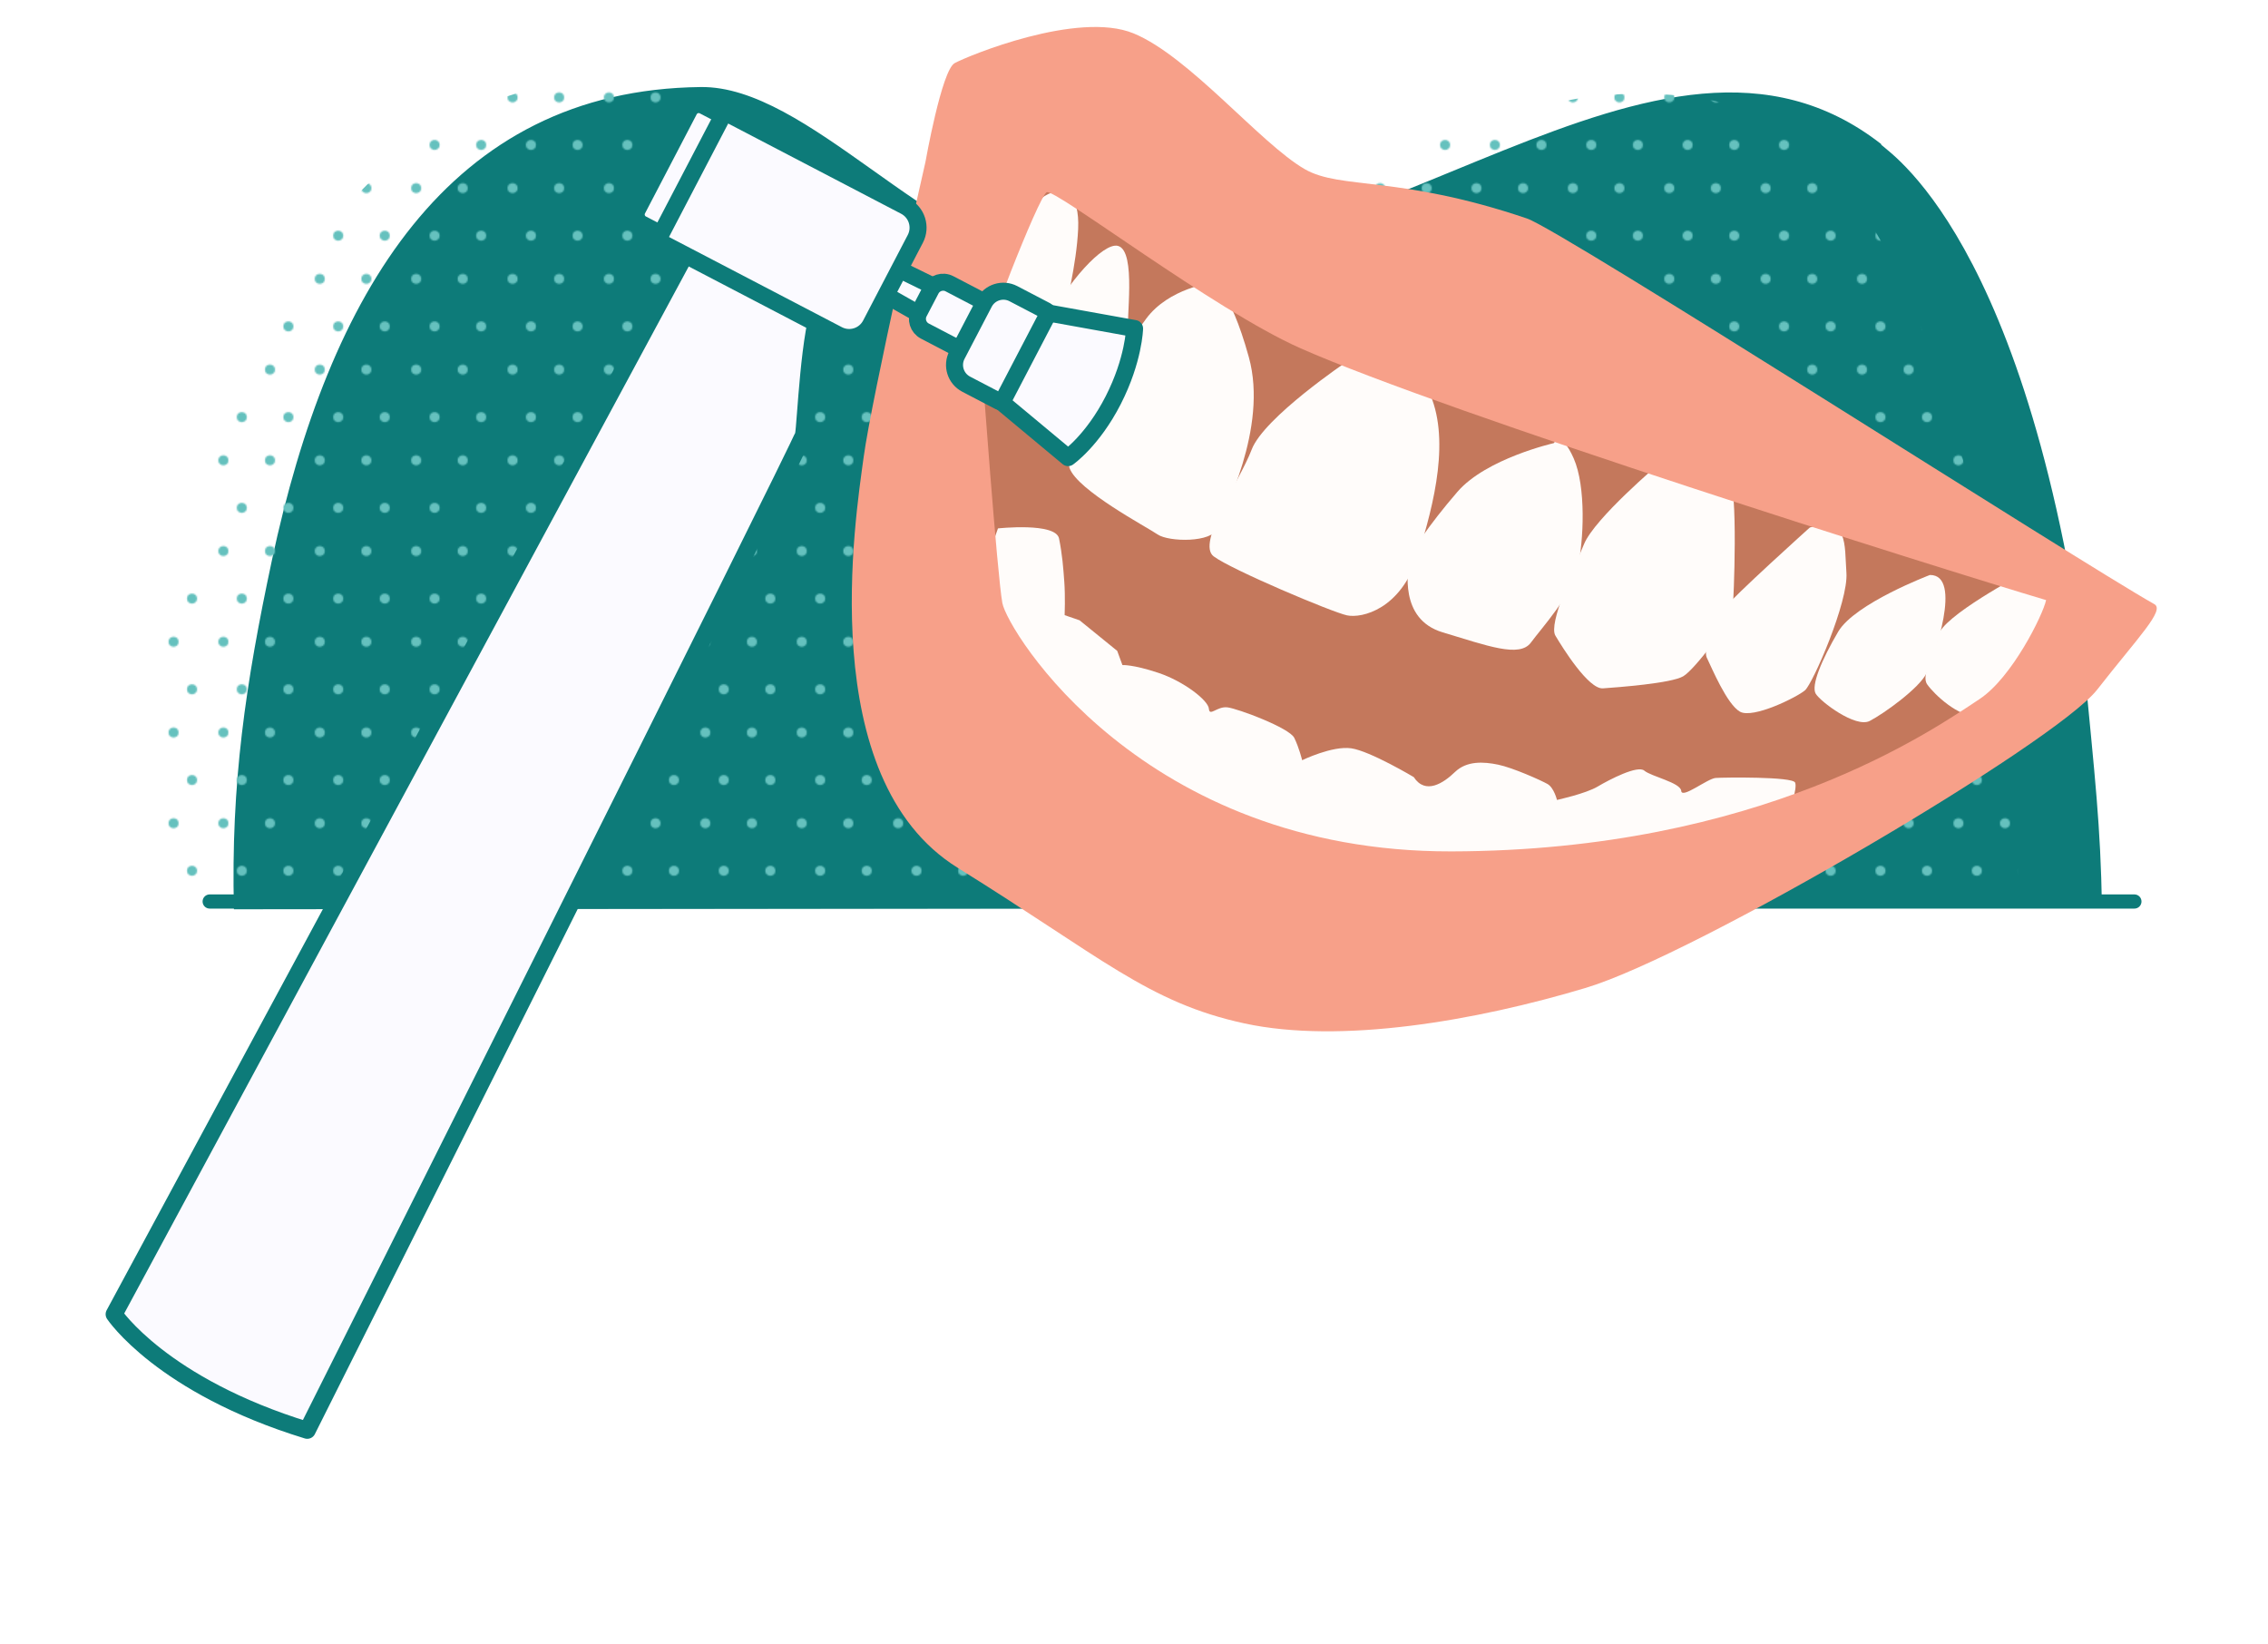 <?xml version="1.0" encoding="UTF-8"?> <svg xmlns="http://www.w3.org/2000/svg" xmlns:xlink="http://www.w3.org/1999/xlink" viewBox="0 0 1600 1160"><defs><pattern id="bp-punktraster_6" data-name="bp-punktraster 6" x="0" y="0" width="67.19" height="63.53" patternTransform="translate(-5666.99 -3625.38)" patternUnits="userSpaceOnUse" viewBox="0 0 67.19 63.53"><g><rect width="67.19" height="63.53" style="fill: none;"></rect><g><rect width="67.19" height="63.53" style="fill: none;"></rect><g><rect width="67.19" height="63.53" style="fill: none;"></rect><g><circle cx="9.44" cy="46.1" r="3.53" style="fill: #65c1be;"></circle><circle cx="44.59" cy="46.1" r="3.53" style="fill: #65c1be;"></circle><circle cx="22.44" cy="15.62" r="3.53" style="fill: #65c1be;"></circle><circle cx="57.58" cy="15.62" r="3.53" style="fill: #65c1be;"></circle></g></g></g></g></pattern></defs><g style="isolation: isolate;"><g id="Ebene_1" data-name="Ebene 1"><path d="M1482.87,639.91c-1.05-58.5-4.73-88.97-12.98-175.08-44.76-314.29-147.53-362.57-142.71-363.15-157.89-123.31-359.33,107.69-583.95,83.4-87.09-10-173.71-124.8-248.98-123.68-178.22,2.05-262.23,146.58-302.36,333.49-18.73,87.86-29.03,157.46-26.87,246.52" style="fill: #0d7b79; fill-rule: evenodd;"></path><line x1="147.92" y1="635.92" x2="1505.75" y2="635.92" style="fill: none; stroke: #0d7b79; stroke-linecap: round; stroke-linejoin: round; stroke-width: 10px;"></line><g style="mix-blend-mode: screen;"><path d="M1423.95,634.09c-1.05-58.5-4.73-88.97-12.98-175.08-44.76-314.29-147.53-362.57-142.71-363.15-39.75-28.49-95.48-32.78-142.58-28.17-26.31,2.57-78.84,18.16-95.47,23.61-108.49,35.58-185.37,95.67-345.9,87.96-87.56-4.21-173.7-123.68-248.98-123.68-161.12,0-262.23,146.58-302.36,333.49-4.02,18.85-15.92,52.37-19.12,69.91-11.73,64.22,4.9,102.16-7.75,176.61" style="fill: url(#bp-punktraster_6); fill-rule: evenodd;"></path></g><g><polygon points="680.64 231.52 667.56 362.29 700.26 536.65 916.03 597.67 1229.87 599.85 1428.21 503.96 1482.7 414.6 711.15 81.13 680.64 231.52" style="fill: #c4785c;"></polygon><polygon points="735.4 98.01 686.2 204.56 868.4 340.93 1263.24 468.57 1456.17 475.8 1474.25 421.61 829.16 165.35 735.4 98.01" style="fill: #c4785c;"></polygon><path d="M1427.34,404.47s-57.98,30.66-59.94,44.02c-1.96,13.36-12.69,27.36-7.78,34.35s22.26,23.34,35.41,22.39c13.15-.96,43.48-28.14,49.82-41.82,6.35-13.68,4.43-39.98-6.54-49.46l-10.97-9.48Z" style="fill: #fffcfa;"></path><path d="M704.02,372.74s40.8-4.44,43.11,7.14c2.31,11.58,2.95,20.35,3.7,30.57.75,10.23.24,23.48.24,23.48l10.55,3.64,26.54,21.56,3.67,10.01s7.3-.53,25.37,5.49c18.06,6.03,35.2,19.46,35.63,25.31s5.74-1.89,13.15-.96c7.41.93,43.65,14.44,47.1,21.53,3.45,7.09,5.55,15.75,5.55,15.75,0,0,21.28-10.36,34.64-8.4s44.07,20.29,44.07,20.29c8.26,12.62,20.88,4.35,29.11-3.59,8.23-7.94,20.03-7.33,30.47-5.16,10.44,2.18,30.18,11.02,34.77,13.62,4.6,2.6,6.7,11.26,6.7,11.26,0,0,20.24-4.41,28.69-9.43,8.45-5.02,28.26-15.28,32.96-11.22,4.7,4.06,25.58,8.42,26.01,14.26s18.46-8.69,24.3-9.12c5.84-.43,54.27-1.02,56.05,3.26,1.78,4.28-4.35,20.88-4.35,20.88,0,0-322.96,102.85-442.72-8.85-119.76-111.7-127.45-156.67-127.45-156.67l12.16-34.67Z" style="fill: #fffcfa;"></path><path d="M1276.77,372.12s-55.14,49.55-60.45,57.28c-5.31,7.73-15.61,27.57-12.16,34.67,3.45,7.09,14.14,32.75,23.33,37.95,9.19,5.2,40.37-10.29,45.9-15.1,5.52-4.81,30.7-62.45,29.2-82.91-1.49-20.45,1.51-39.76-25.82-31.9Z" style="fill: #fffcfa;"></path><path d="M1170.67,326.98s-45.65,38.58-53.14,56.75c-7.49,18.17-25.28,56.18-20.26,64.63,5.02,8.45,23.33,37.95,33.56,37.21,10.23-.75,48.21-3.51,56.66-8.54,8.45-5.02,33.86-39.19,34.79-46.6.93-7.41,3.94-86.94-2.43-93.82s-49.17-9.63-49.17-9.63Z" style="fill: #fffcfa;"></path><path d="M1096.18,312.58s-47.68,10.82-67.99,34.33c-20.32,23.51-34.9,45.14-34.58,49.52.32,4.38-7.35,40.19,24.18,49.64,31.53,9.45,54.19,18.08,62.21,7.21,8.02-10.87,28.44-32.92,32.9-52.33,4.46-19.42,6.07-57.72-2.72-77.64-8.8-19.92-14-10.73-14-10.73Z" style="fill: #fffcfa;"></path><path d="M713.6,282.46s-22.66-8.63-23.72-23.24c-1.07-14.61,32.92-112.55,47-120.92,14.08-8.37,24.84-1.81,23.72,23.24-1.11,25.05-9.1,56.47-10.24,60.96-1.14,4.49-36.75,59.96-36.75,59.96Z" style="fill: #fffcfa;"></path><path d="M950.47,254.88s-58.8,39.54-67.43,62.2c-8.63,22.66-39.25,66.02-26.82,75.39,12.43,9.37,83.65,39.43,94.09,41.61,10.44,2.18,37.88-4.23,49.82-41.82,11.95-37.59,23.25-83.94,7.66-116.59-15.6-32.64-57.33-20.79-57.33-20.79Z" style="fill: #fffcfa;"></path><path d="M855.15,199.44s-30.57,3.7-46.61,25.43c-16.04,21.73-59.57,89.53-54.01,105.28,5.55,15.75,54.43,41.56,62.17,46.87,7.73,5.31,38.62,6,42.26-4.55,3.64-10.55,36.01-70.19,22.05-120.57-13.95-50.39-25.85-52.46-25.85-52.46Z" style="fill: #fffcfa;"></path><path d="M1077.31,154.15c-90.53-30.73-131.53-20.2-156.92-34.87-31.32-18.1-81.28-79.49-120.65-95.72-39.37-16.22-117.05,15.94-126.25,20.96s-20.62,69.75-20.62,69.75c0,0-37.84,165.82-43.58,208.1-5.72,42.29-35.26,226.64,66.28,289.74,101.54,63.09,134.36,95.08,202.32,109.8,67.95,14.71,163.22-1.79,240.84-25.06,77.61-23.29,331.54-173.01,360.71-210.32,29.17-37.31,48-56.07,40.39-60.35-53.47-30.1-417.7-263.6-442.51-272.02ZM1396.61,493.06c-33.63,22.29-154.63,107.04-372.68,107.52-218.07.47-313.17-155.62-316.8-175.18-3.62-19.56-14.17-164.19-14.81-172.97-.62-8.64,40.42-113.85,46.08-116.81,5.67-2.95,117.83,82.91,178.86,109.96,103.73,45.97,450.29,155.19,526.21,177.73-2.35,10.71-24.12,54.68-46.86,69.74Z" style="fill: #f7a089;"></path><path d="M1361.46,405.6s-52.88,20.01-64.65,39.96c-11.76,19.95-19.25,38.12-15.9,43.75,3.35,5.63,28.21,24.38,38.12,19.25,9.91-5.13,35.03-23.12,40.13-33.77,5.1-10.65,25.78-69.44,2.3-69.2Z" style="fill: #fffcfa;"></path><path d="M788.63,173.44c-10.34-2.63-36.28,26.14-50.33,55.07-14.05,28.93-28.41,53.48-21.93,61.82,6.48,8.34,31.24,25.63,43.96,18.83s37.68-67.37,35.69-74.57c-1.99-7.2,6.07-57.72-7.39-61.15Z" style="fill: #fffcfa;"></path></g><g><g><path d="M487.72,171.91L80.52,927.06s33.44,50.36,136.24,81.88c0,0,348.56-695.16,350.07-702.21,1.51-7.05,3.89-74.73,13.46-94.8,9.57-20.07-92.57-40.01-92.57-40.01Z" style="fill: #fbfaff;"></path><path d="M487.72,171.91L80.52,927.06s33.44,50.36,136.24,81.88c0,0,348.56-695.16,350.07-702.21,1.51-7.05,3.89-74.73,13.46-94.8,9.57-20.07-92.57-40.01-92.57-40.01Z" style="fill: none; stroke: #0d7b79; stroke-linecap: round; stroke-linejoin: round; stroke-width: 12px;"></path></g><polygon points="665.33 231.12 606.42 197.69 615.29 180.73 676.84 210.86 665.33 231.12" style="fill: #fbfaff; stroke: #0d7b79; stroke-linecap: round; stroke-linejoin: round; stroke-width: 12px;"></polygon><path d="M467.39,76.15h35.29c4.19,0,7.58,3.4,7.58,7.58v78.91c0,4.19-3.4,7.58-7.58,7.58h-35.29c-1.1,0-2-.9-2-2v-90.08c0-1.1.9-2,2-2Z" transform="translate(863.36 458.04) rotate(-152.45)" style="fill: #fbfaff; stroke: #0d7b79; stroke-linecap: round; stroke-linejoin: round; stroke-width: 12px;"></path><path d="M480.4,110.41h141.6c9.43,0,17.08,7.65,17.08,17.08v68.11c0,9.43-7.65,17.08-17.08,17.08h-141.6c-1.1,0-2-.9-2-2v-98.27c0-1.1.9-2,2-2Z" transform="translate(138.08 -240.12) rotate(27.55)" style="fill: #fbfaff; stroke: #0d7b79; stroke-linecap: round; stroke-linejoin: round; stroke-width: 12px;"></path><path d="M652.06,203.62h31.9c5.35,0,9.69,4.34,9.69,9.69v18.23c0,5.35-4.34,9.69-9.69,9.69h-31.9c-1.1,0-2-.9-2-2v-33.62c0-1.1.9-2,2-2Z" transform="translate(1164.65 730.39) rotate(-152.45)" style="fill: #fbfaff; stroke: #0d7b79; stroke-linecap: round; stroke-linejoin: round; stroke-width: 12px;"></path><path d="M735.29,220l65.12,11.74s-.51,22.01-15.04,50.5c-14.54,28.49-31.87,40.57-31.87,40.57l-54.52-45.4,36.32-57.41Z" style="fill: #fbfaff; stroke: #0d7b79; stroke-linecap: round; stroke-linejoin: round; stroke-width: 12px;"></path><path d="M684.25,206.06h26.31c8.44,0,15.28,6.85,15.28,15.28v41.45c0,8.44-6.85,15.28-15.28,15.28h-26.31c-1.1,0-2-.9-2-2v-68.02c0-1.1.9-2,2-2Z" transform="translate(1216.28 782.34) rotate(-152.45)" style="fill: #fbfaff; stroke: #0d7b79; stroke-linecap: round; stroke-linejoin: round; stroke-width: 12px;"></path></g><rect x=".41" y="9" width="1600" height="1146.56" style="fill: none;"></rect></g></g></svg> 